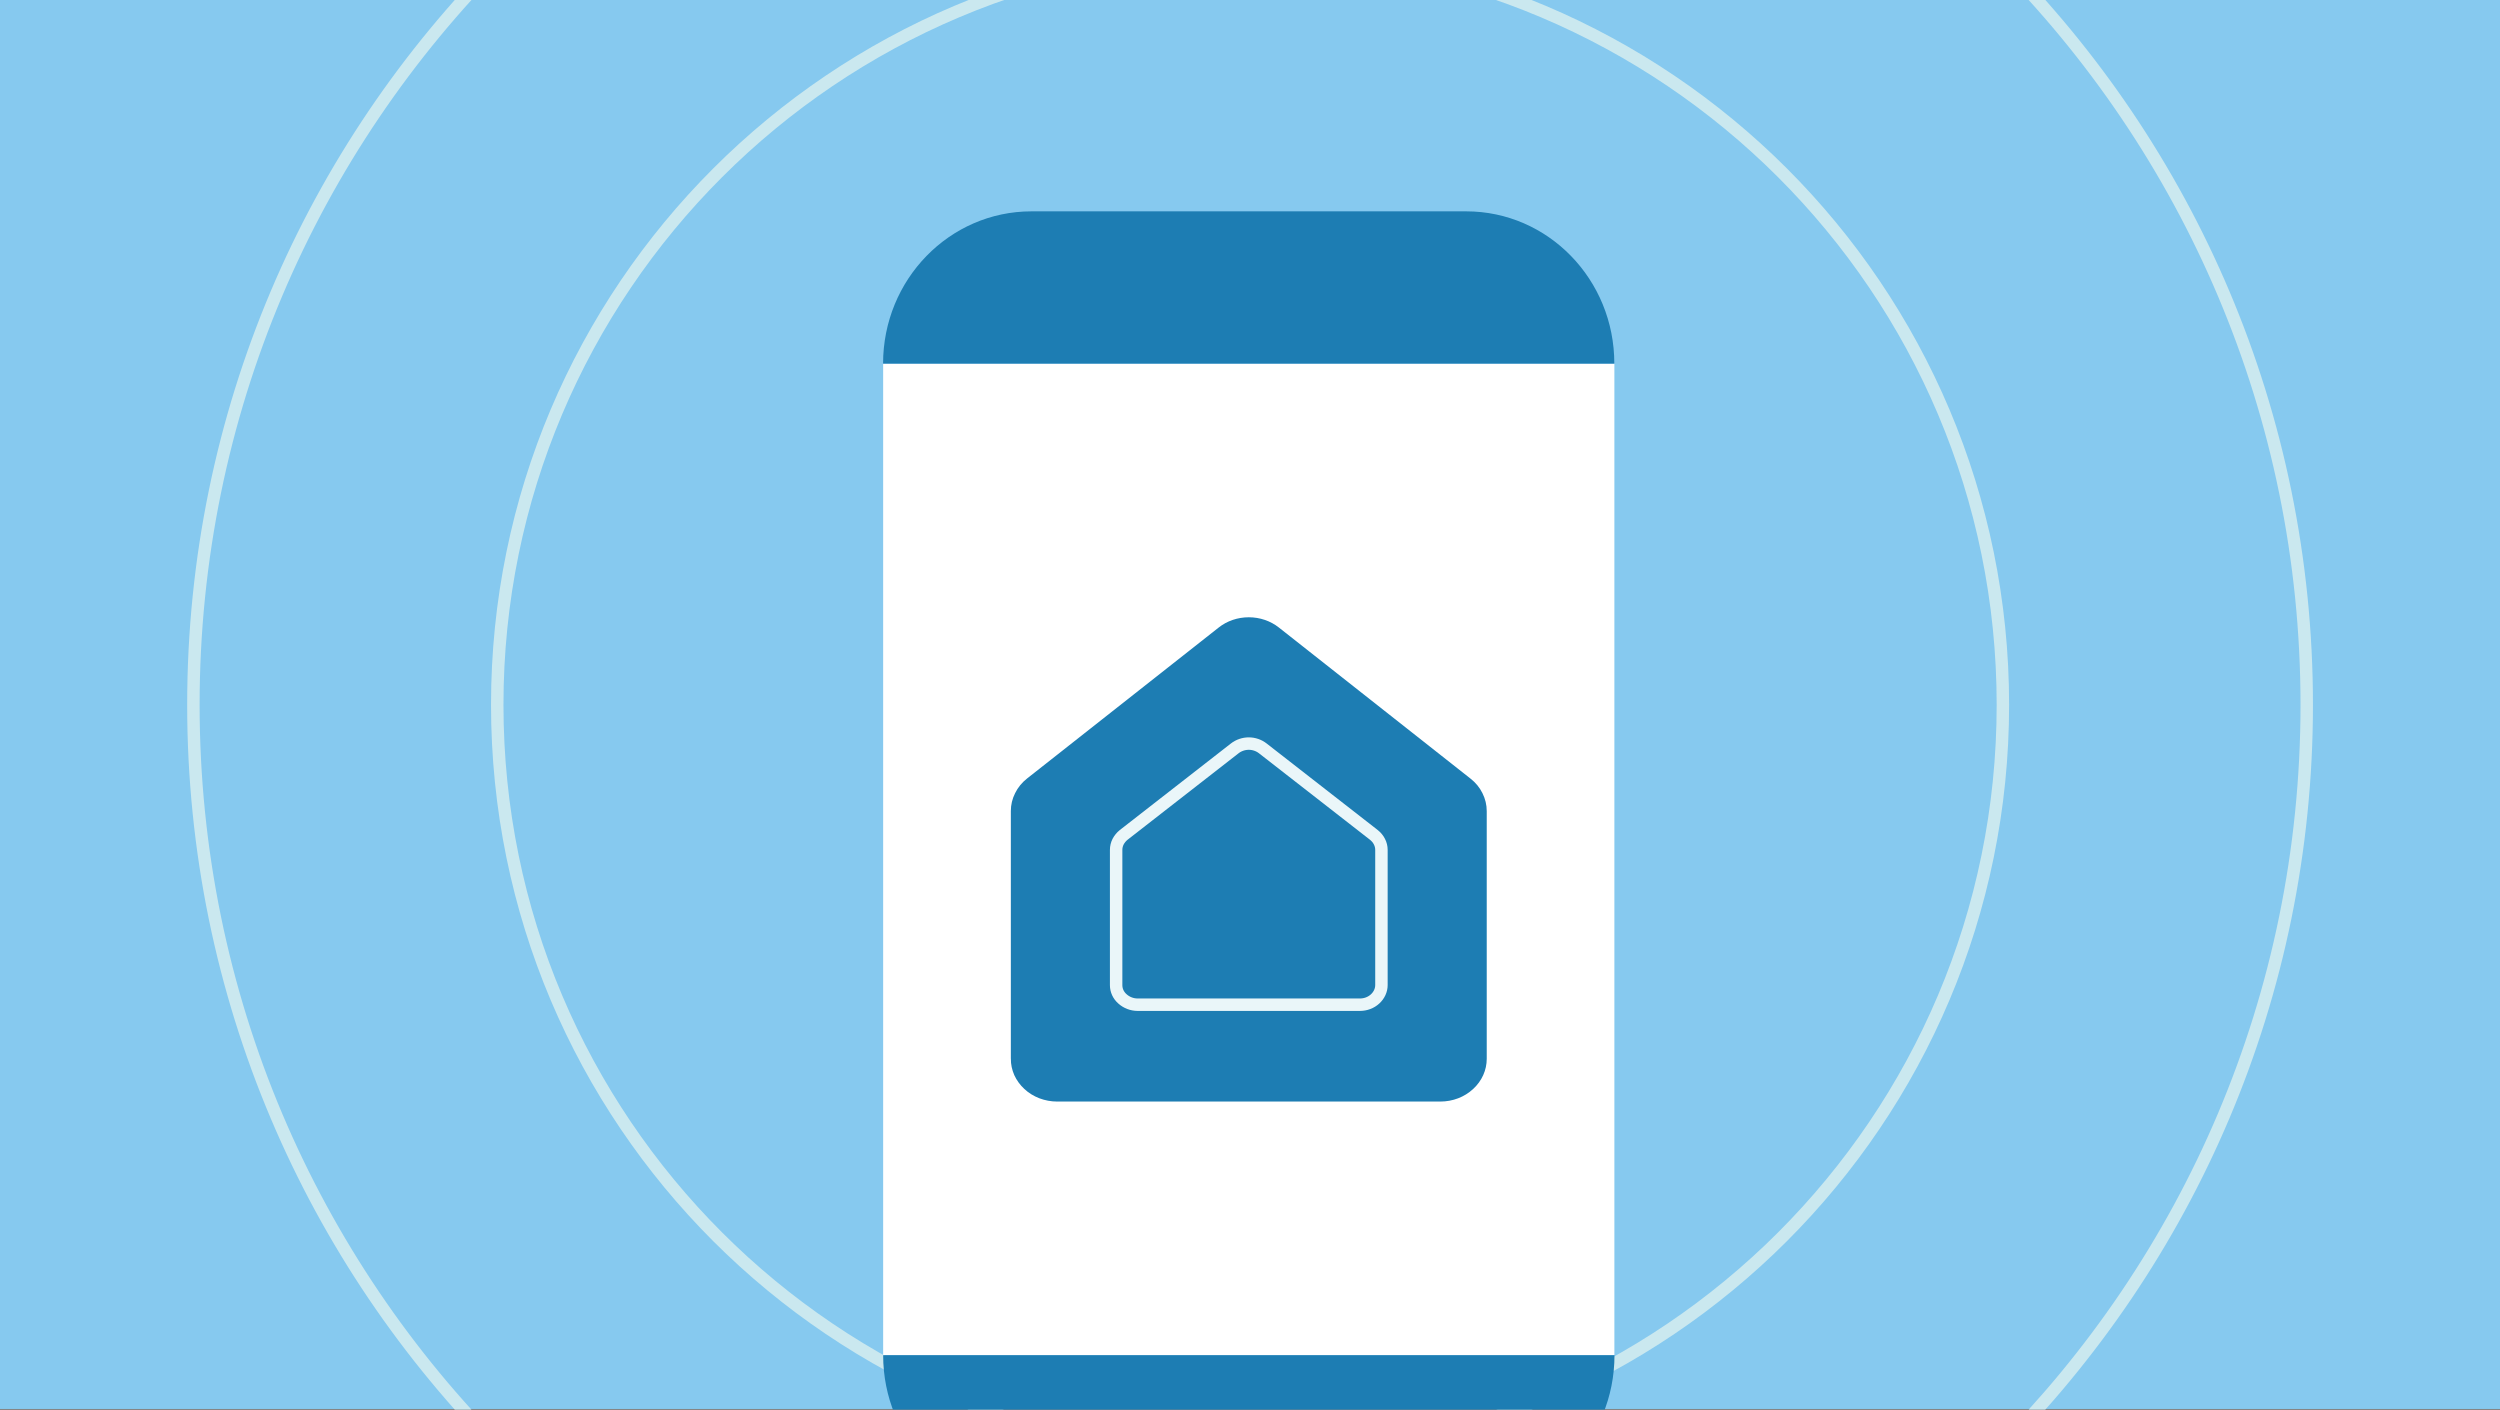 <svg width="603" height="340" viewBox="0 0 603 340" fill="none" xmlns="http://www.w3.org/2000/svg">
<rect x="0" y="0" width="603" height="340" fill="#333333" stroke="none"/>
<g clip-path="url(#clip0_10306_235538)">
<path d="M603 0H0V339.846H603V0Z" fill="#86C9EF"/>
<path d="M483.096 170C483.096 69.762 401.799 -11.498 301.516 -11.498C201.232 -11.498 119.936 69.762 119.936 170C119.936 270.238 201.232 351.498 301.516 351.498C401.799 351.498 483.096 270.238 483.096 170Z" stroke="#CAE8EF" stroke-width="3" stroke-miterlimit="10"/>
<path d="M556.384 170C556.384 29.302 442.262 -84.752 301.516 -84.752C160.769 -84.752 46.648 29.302 46.648 170C46.648 310.698 160.769 424.753 301.516 424.753C442.262 424.753 556.384 310.698 556.384 170Z" stroke="#CAE8EF" stroke-width="3" stroke-miterlimit="10"/>
<path d="M389.389 87.728H213.017V326.869H389.389V87.728Z" fill="white"/>
<path d="M353.634 50.977H248.789C229.035 50.977 213 67.398 213 87.703H389.372C389.397 67.423 373.395 50.977 353.642 50.977H353.634Z" fill="#1D7DB3"/>
<path d="M248.78 363.596H353.626C373.379 363.596 389.414 347.175 389.414 326.87H213.017C213.017 347.175 229.019 363.596 248.78 363.596Z" fill="#1D7DB3"/>
<path d="M243.815 255.35V195.615C243.815 194.133 244.158 192.652 244.853 191.296C245.515 189.94 246.503 188.735 247.742 187.764L293.964 151.347C295.974 149.757 298.545 148.886 301.207 148.886C303.87 148.886 306.432 149.757 308.451 151.347L354.672 187.789C355.912 188.76 356.9 189.948 357.561 191.304C358.256 192.677 358.6 194.142 358.6 195.648V255.383C358.6 258.112 357.427 260.74 355.317 262.665C353.224 264.615 350.385 265.695 347.404 265.695H254.969C253.503 265.695 252.055 265.419 250.698 264.908C249.35 264.381 248.111 263.636 247.081 262.665C246.042 261.711 245.222 260.572 244.644 259.317C244.092 258.045 243.798 256.714 243.824 255.358L243.815 255.35Z" fill="#1D7DB3"/>
<path d="M269.212 237.614V204.997C269.212 204.311 269.371 203.625 269.69 203.005C270.008 202.403 270.46 201.842 271.029 201.381L297.833 180.499C298.771 179.771 299.977 179.352 301.208 179.352C302.439 179.352 303.644 179.771 304.574 180.499L331.378 201.381C331.947 201.842 332.407 202.377 332.717 203.005C333.044 203.633 333.203 204.311 333.203 204.997V237.597C333.203 238.844 332.65 240.05 331.671 240.945C330.699 241.841 329.376 242.335 328.011 242.335H274.421C273.056 242.335 271.741 241.832 270.753 240.945C269.757 240.075 269.212 238.886 269.212 237.622V237.614Z" stroke="#EAF6F9" stroke-width="3" stroke-miterlimit="10"/>
</g>
<defs>
<clipPath id="clip0_10306_235538">
<rect width="603" height="340" fill="white"/>
</clipPath>
</defs>
</svg>